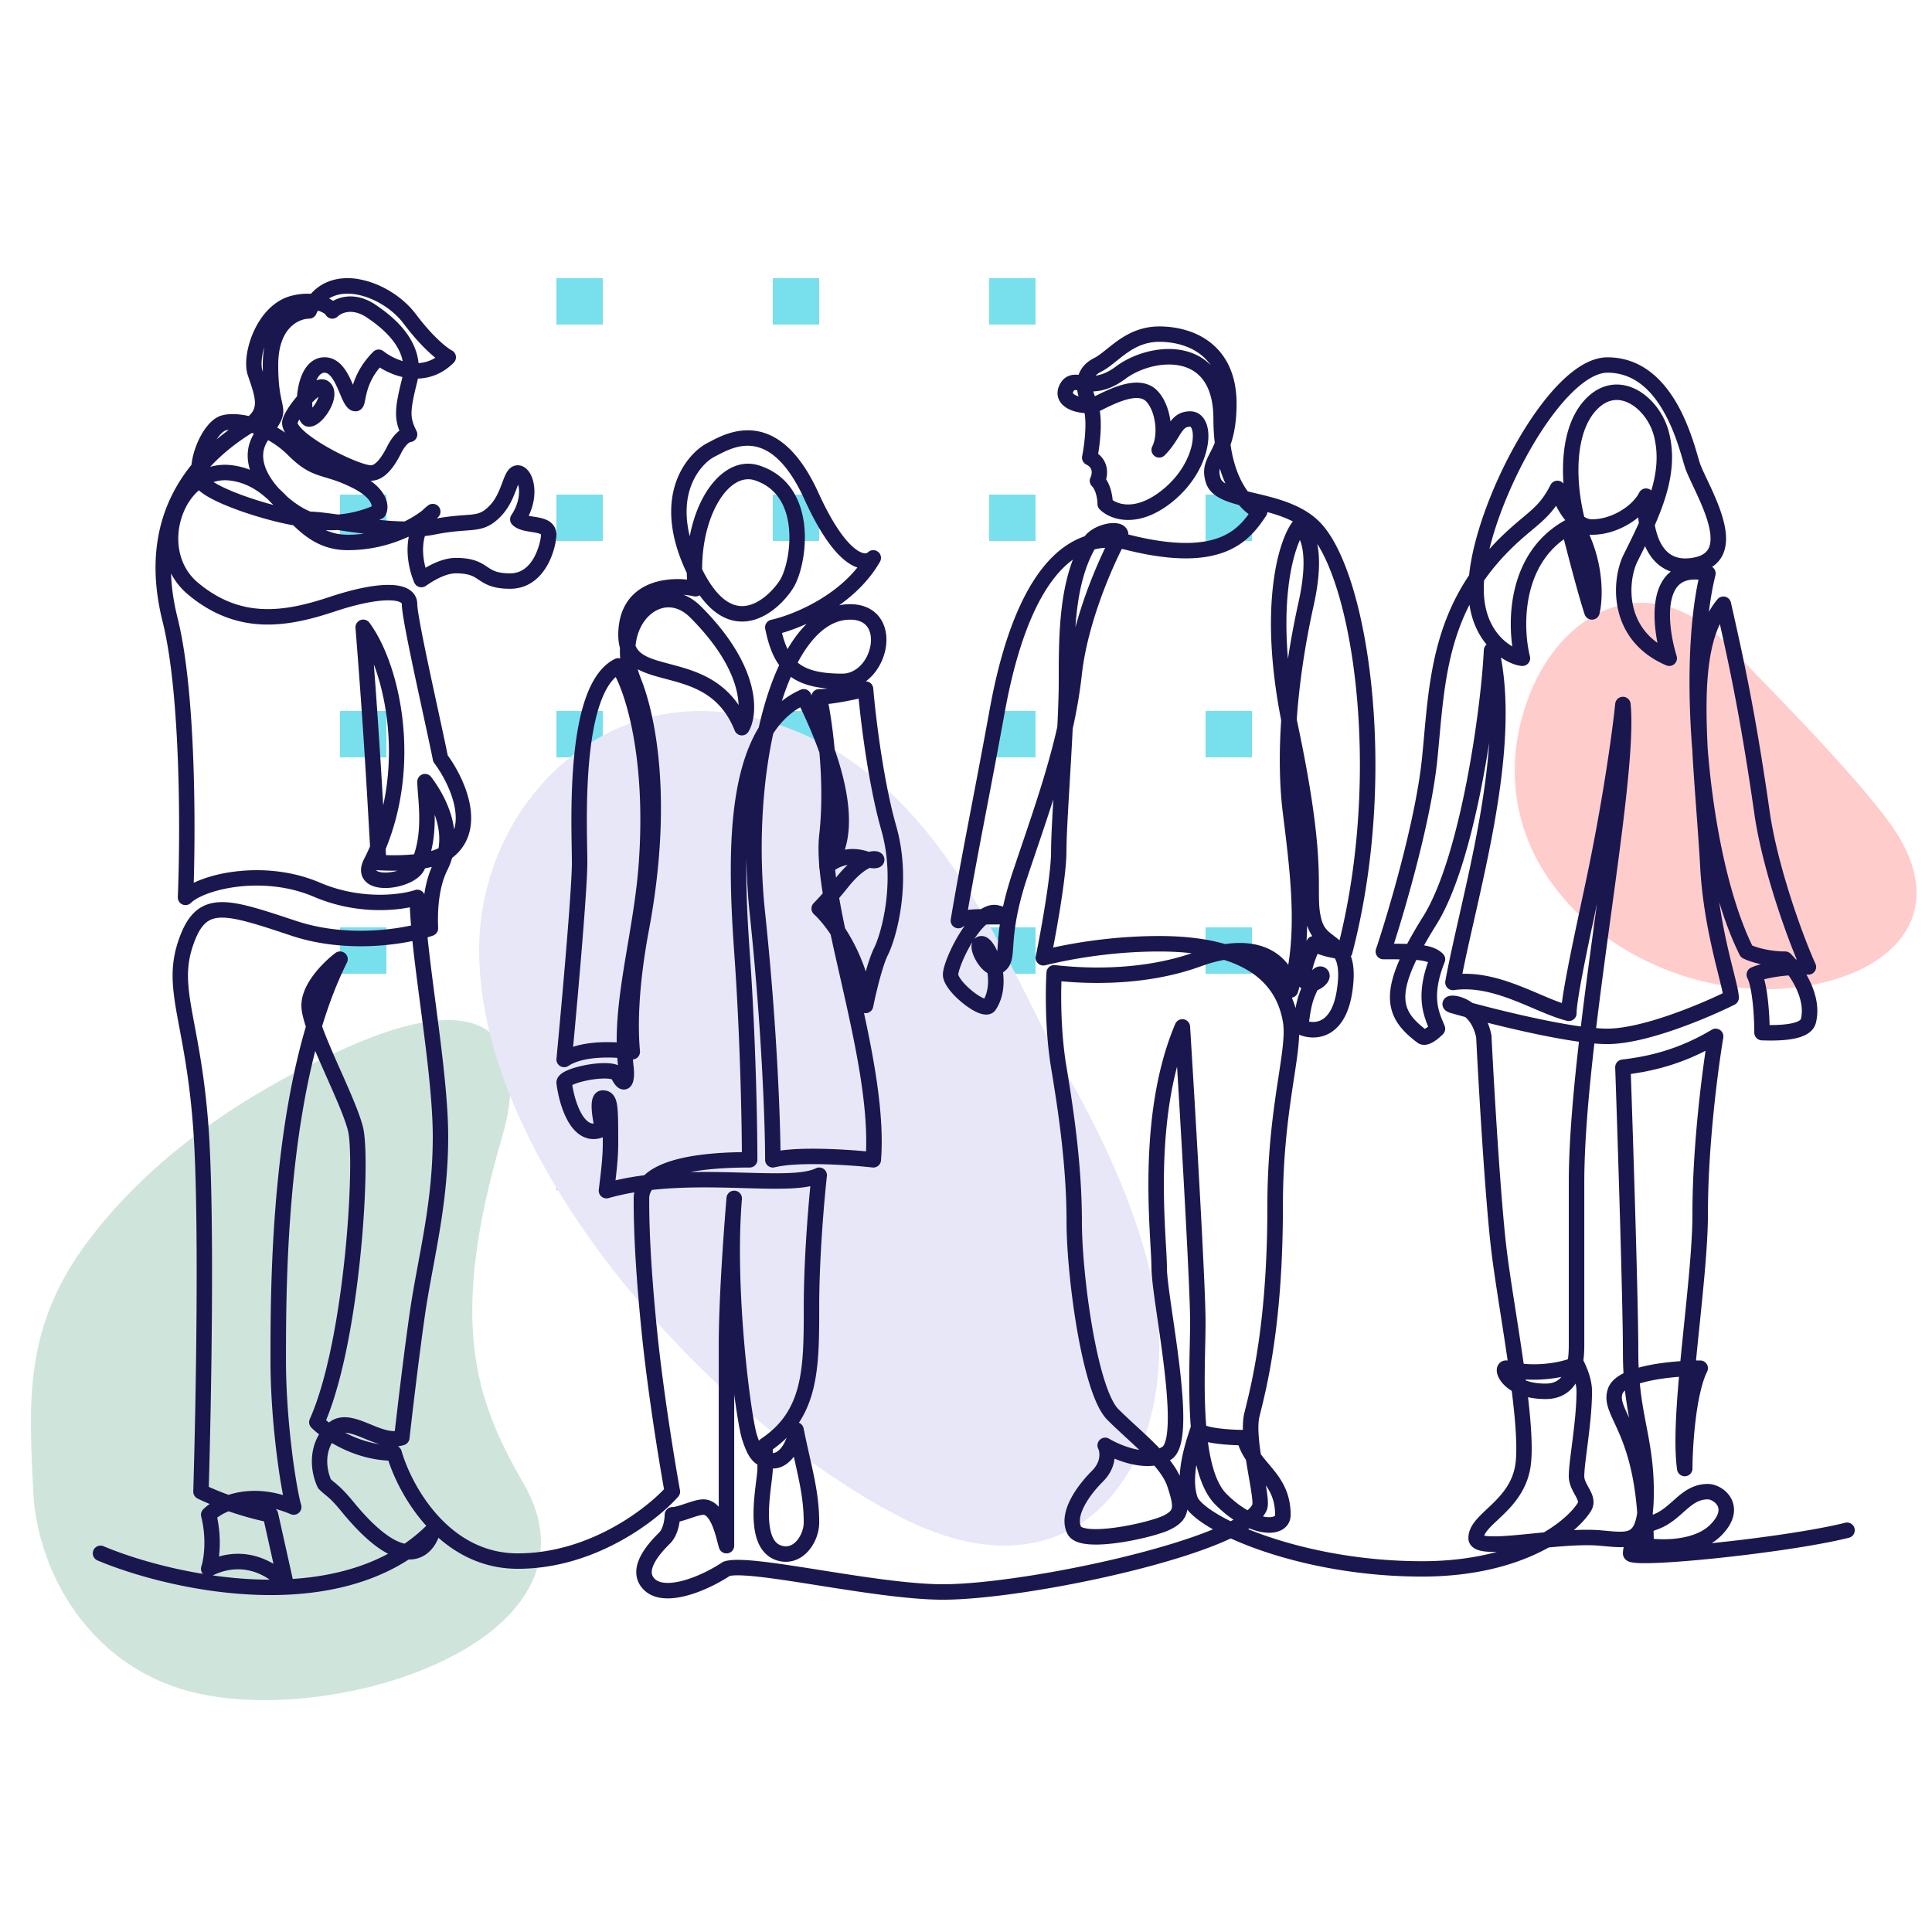 <svg xmlns="http://www.w3.org/2000/svg" width="125" height="125" fill="none">
  <path fill="#78E0ED" d="M64 18h3v3h-3v-3Zm0 56h3v3h-3v-3Zm0-14h3v3h-3v-3Zm0-14h3v3h-3v-3Zm0-14h3v3h-3v-3Zm14 0h3v3h-3v-3Zm0 14h3v3h-3v-3Zm0 14h3v3h-3v-3ZM50 18h3v3h-3v-3Zm0 56h3v3h-3v-3Zm0-14h3v3h-3v-3Zm0-14h3v3h-3v-3Zm0-14h3v3h-3v-3ZM36 18h3v3h-3v-3Zm0 56h3v3h-3v-3Zm0-14h3v3h-3v-3Zm0-14h3v3h-3v-3Zm0-14h3v3h-3v-3ZM22 60h3v3h-3v-3Zm0-14h3v3h-3v-3Zm0-14h3v3h-3v-3Z"/>
  <path fill="#CFE5DC" fill-rule="evenodd" d="M22.346 67.817c-9.16 4.104-14.034 8.999-16.653 12.487-4.234 5.623-3.794 10.556-3.546 16.161.218 4.829 3.211 10.77 9.449 12.774 9.201 2.957 28.244-2.971 22.263-13.29-3.134-5.411-4.862-10.45-1.386-22.344 1.753-5.989-.338-10.172-10.128-5.788Z" clip-rule="evenodd"/>
  <path fill="#FCC" fill-rule="evenodd" d="M122.231 53.196c-2.307-3.159-7.4-8.325-10.514-11.524-5.132-5.275-10.923-2.071-12.942 3.774-4.06 11.757 8.666 20.492 18.961 18.179 5.517-1.25 8.331-5.173 4.495-10.429Z" clip-rule="evenodd"/>
  <path fill="#E8E7F8" fill-rule="evenodd" d="M31.002 61.553c.035 13.813 15.118 30.393 27.294 36.621 11.891 6.067 18.252-4.064 16.381-14.599-.967-5.388-3.972-11.214-5.686-14.123-1.183-2.031-3.08-6.37-5.396-10.304-3.569-6.091-7.979-11.199-15.161-12.799-9.616-2.148-17.467 5.945-17.434 15.185l.002.019Z" clip-rule="evenodd"/>
  <path fill="#1A174F" fill-rule="evenodd" d="M23.244 18.07c1.409.25 2.832 1.15 3.656 2.248 1.179 1.569 2.09 2.232 2.324 2.349a.5.5 0 0 1 .13.801c-.724.723-1.542 1.002-2.316 1.026a3.945 3.945 0 0 1-.052.239c-.252 1.005-.36 1.572-.36 2.001 0 .393.091.688.322 1.149a.5.5 0 0 1-.41.722c-.011.005-.056.023-.129.085-.117.097-.285.288-.461.639-.262.523-.54.95-.844 1.253-.304.304-.674.521-1.103.521-.009 0-.019-0-.029-0 1.049.758 1.274 1.625.976 2.221a.5.5 0 0 1-.224.224 5.358 5.358 0 0 1-.187.089c.558.056 1.113.094 1.639.101.485-.241.874-.496 1.154-.715a3.31 3.31 0 0 1 .37-.323.5.5 0 0 1 .653.754c-.028.028-.058.057-.09.087.771-.136 1.355-.18 1.794-.212.172-.013.321-.024.45-.038.258-.029.434-.068.593-.139.157-.07.327-.185.546-.405.416-.415.635-.946.823-1.445l.031-.083c.077-.207.162-.434.257-.607.098-.178.319-.508.743-.508.384 0 .64.275.776.494.15.241.245.551.283.887.061.545-.026 1.21-.354 1.888.096.02.19.035.295.051.083.013.173.027.277.046.221.04.512.104.751.257.281.18.472.472.472.871 0 .334-.146 1.166-.561 1.925-.422.773-1.185 1.571-2.439 1.571-.542 0-.944-.068-1.276-.184-.325-.115-.556-.268-.742-.392l-.01-.007c-.188-.125-.329-.217-.53-.288-.2-.07-.485-.128-.943-.128-.543 0-1.229.309-1.948.812a.5.5 0 0 1-.745-.21c-.235-.539-.473-1.415-.432-2.334a4.251 4.251 0 0 1 .073-.626 7.426 7.426 0 0 1-.047 0 9.287 9.287 0 0 1-3.901.859c-1.605 0-2.653-.759-3.523-1.609a15.521 15.521 0 0 1-.744-.151c-.704-.16-1.502-.383-2.266-.637-.762-.254-1.505-.543-2.097-.838-.295-.147-.564-.302-.782-.461a2.633 2.633 0 0 1-.218-.175c-.475.409-.851.986-1.086 1.663-.512 1.478-.266 3.237 1.035 4.32 1.415 1.178 2.81 1.637 4.201 1.695 1.408.059 2.838-.292 4.321-.786 1.521-.506 2.83-.775 3.783-.775.471 0 .911.065 1.251.246.374.199.624.543.624 1.003 0 .192.082.732.234 1.538.147.782.349 1.76.568 2.789.171.807.353 1.645.526 2.443.254 1.171.488 2.252.641 3.008.516.71 1.137 1.826 1.395 2.996.271 1.227.159 2.627-1.051 3.594a2.454 2.454 0 0 1-.059.046 4.471 4.471 0 0 1-.306.786c-.507 1.013-.654 2.375-.599 3.75a.5.5 0 0 1-.337.493 7.91 7.91 0 0 1-.347.11c.128 1.257.316 2.696.513 4.2l.068.519c.374 2.862.754 5.892.754 8.178 0 3.208-.508 5.948-.978 8.485-.195 1.052-.384 2.068-.527 3.069-.399 2.788-.832 6.477-.998 7.973a.5.5 0 0 1-.339.419 2.017 2.017 0 0 1-.411.09.499.499 0 0 1 .234.297c.316 1.104 1.083 2.78 2.34 4.171 1.251 1.384 2.959 2.457 5.179 2.457 4.426 0 8.053-2.668 9.464-4.15-.354-1.982-1.076-6.435-1.461-10.279-.502-5.012-.502-7.526-.502-8.538 0-.125.012-.256.039-.39-.565.095-1.121.217-1.664.371a.5.5 0 0 1-.633-.542c.139-1.131.258-2.096.258-2.935L39 73.587c-.441.162-.868.146-1.255-.036-.424-.2-.736-.569-.963-.953-.454-.766-.691-1.792-.778-2.489a.495.495 0 0 1-.004-.062c0-.324.239-.519.343-.595.137-.1.307-.181.476-.248.345-.136.788-.249 1.229-.324.44-.074.909-.115 1.304-.09.196.012.398.042.577.107a1.416 1.416 0 0 1 .053.02 13.26 13.26 0 0 1-.043-.474c-.344-.022-.729-.029-1.12-.007-.804.044-1.554.204-2.041.528a.5.5 0 0 1-.775-.464c.335-3.517.998-10.934.998-12.694 0-.219-.005-.509-.011-.855-.024-1.376-.064-3.637.138-5.829.127-1.374.35-2.753.744-3.896.388-1.125.976-2.126 1.906-2.59a.499.499 0 0 1 .35-.036 5.096 5.096 0 0 1-.016-.679c-.074-.253-.11-.53-.11-.834 0-.879.207-1.587.576-2.14.369-.553.876-.915 1.419-1.142.806-.336 1.711-.382 2.454-.306a12.042 12.042 0 0 1-.017-.43c-1.177-2.471-1.19-4.4-.718-5.813.481-1.44 1.449-2.291 2.063-2.598.05-.025.108-.056.174-.091.529-.281 1.575-.835 2.789-.708 1.435.151 2.928 1.206 4.215 4.035.989 2.172 1.821 3.202 2.406 3.638.287.214.488.264.6.268.105.003.159-.032.185-.059a.5.5 0 0 1 .787.602c-.674 1.178-1.638 2.107-2.643 2.819a3.489 3.489 0 0 1 .71-.072c.887 0 1.554.341 1.951.919.382.557.463 1.26.354 1.91-.133.794-.581 1.643-1.29 2.164a.5.5 0 0 1 .483.458c.166 1.986.682 6.094 1.482 8.891.524 1.83.521 3.65.328 5.133-.193 1.476-.58 2.656-.861 3.217-.175.349-.372.97-.551 1.64a29.882 29.882 0 0 0-.405 1.729.5.5 0 0 1-.592.391c.715 3.309 1.317 6.727 1.101 9.535a.5.5 0 0 1-.554.459c-.738-.082-1.948-.18-3.169-.209-1.237-.029-2.426.016-3.155.198a.5.5 0 0 1-.429-.091.5.5 0 0 1-.192-.394c0-2.145-.199-8.352-.997-15.925a40.521 40.521 0 0 1-.215-3.537c-.032 1.917.068 3.943.211 5.945.401 5.607.501 11.344.501 13.516a.5.5 0 0 1-.5.5c-1.653 0-2.9.116-3.834.295.931-.02 1.837-.005 2.689.016.285.007.564.015.835.022.945.026 1.801.05 2.544.032.976-.023 1.653-.12 2.043-.314a.5.5 0 0 1 .72.503c-.166 1.489-.497 5.263-.497 8.433v.046c0 1.961 0 3.76-.39 5.318-.195.78-.488 1.501-.923 2.161a.5.5 0 0 1 .303.366c.128.638.258 1.219.381 1.766.345 1.536.629 2.802.629 4.324 0 .618-.245 1.306-.674 1.809-.441.516-1.123.879-1.947.674-.693-.173-1.111-.658-1.342-1.225-.224-.549-.287-1.202-.287-1.819 0-.624.066-1.257.129-1.784.015-.125.029-.242.043-.35.046-.37.079-.637.079-.8v-.252c-.123-.077-.236-.174-.339-.291-.297-.337-.473-.807-.636-1.296-.117-.349-.265-1.136-.416-2.168a55.026 55.026 0 0 1-.11-.796v9.796c0 .245-.178.454-.42.494a.501.501 0 0 1-.554-.335c-.032-.095-.07-.242-.111-.398a20.695 20.695 0 0 0-.061-.23c-.069-.251-.151-.525-.254-.778-.105-.258-.22-.463-.339-.597-.114-.127-.197-.153-.26-.153-.056 0-.159.016-.322.06-.156.042-.33.1-.52.164l-.007.003c-.182.061-.381.127-.566.177a4.074 4.074 0 0 1-.117.03 3.581 3.581 0 0 1-.084.417c-.085.32-.24.71-.53 1-.255.255-.705.708-.979 1.2-.136.244-.206.459-.211.636-.004.157.04.303.189.452.141.141.358.236.678.261.323.025.716-.025 1.153-.141.873-.232 1.823-.705 2.539-1.181a.483.483 0 0 1 .119-.058c.274-.091.638-.112 1.019-.105.396.007.87.046 1.397.106 1.052.118 2.355.323 3.733.541l.086.014c2.756.436 5.794.916 7.923.916 2.692 0 7.522-.739 11.818-1.796 2.144-.528 4.133-1.13 5.641-1.748l.016-.007a11.025 11.025 0 0 1-.305-.18c-.421-.257-.777-.517-1.05-.772-.111-.104-.215-.213-.306-.327a1.344 1.344 0 0 1-.007.045c-.102.611-.529.963-1.082 1.239-.3.15-.811.316-1.387.466-.587.152-1.277.297-1.954.393-.671.096-1.353.148-1.913.105-.279-.021-.554-.068-.791-.16-.233-.091-.486-.249-.626-.528-.358-.716-.146-1.529.188-2.195.344-.687.882-1.354 1.406-1.877.628-.628.489-1.254.406-1.419a.5.5 0 0 1 .704-.653c.38.227 1.029.528 1.712.677.079.017.158.032.235.045-.275-.264-.563-.529-.855-.799l-.004-.003c-.404-.372-.816-.752-1.198-1.134-.47-.469-.842-1.326-1.147-2.294-.314-.996-.584-2.205-.805-3.465-.441-2.519-.695-5.294-.695-7.076 0-3.452-.494-6.913-.993-9.903-.408-2.447-.373-5.164-.304-6.227a.5.5 0 0 1 .556-.465c2.379.273 5.773.282 8.832-.767-.636-.074-1.331-.113-2.091-.113-2.927 0-5.572.45-7.381.892a.5.5 0 0 1-.609-.586 83.406 83.406 0 0 0 .621-3.44c.209-1.323.369-2.603.369-3.358 0-.722.064-1.948.145-3.354-.35 1.102-.725 2.208-1.106 3.334a406.214 406.214 0 0 0-.565 1.676c-.733 2.197-.853 3.526-.913 4.371-.003.046-.006.091-.009.137-.024.352-.047.687-.128.955-.05.168-.128.331-.253.478a1.29 1.29 0 0 1-.279.243c.095.78.018 1.683-.476 2.423-.167.251-.431.313-.624.311-.183-.002-.363-.058-.515-.12-.31-.128-.653-.352-.964-.6-.315-.251-.625-.549-.861-.847-.118-.149-.226-.307-.306-.468-.077-.155-.146-.346-.146-.551 0-.168.043-.363.095-.544.055-.192.133-.411.228-.641.189-.461.454-.991.763-1.488a8.306 8.306 0 0 1 .312-.467c-.041.011-.062.02-.069.023a.5.5 0 0 1-.82-.46c.389-2.328.835-4.664 1.337-7.29.36-1.882.748-3.913 1.164-6.198.29-1.593.925-4.779 2.265-7.387.67-1.305 1.538-2.507 2.666-3.283.383-.264.794-.476 1.232-.627.347-.449.934-.702 1.391-.8.261-.056.548-.077.797-.021.125.028.279.084.408.201a.697.697 0 0 1 .233.508c.04.009.081.019.121.029 2.949.736 4.705.59 5.819.146.882-.352 1.413-.911 1.841-1.497-.205-.15-.418-.344-.627-.586-.321-.086-.627-.179-.898-.29-.514-.21-1.034-.535-1.23-1.124-.153-.458-.162-.838-.064-1.207.073-.277.21-.543.334-.785.024-.047.047-.093.07-.137.072-.144.148-.302.222-.485-.056-.474-.087-.986-.087-1.537 0-1.175-.265-1.969-.641-2.494-.372-.519-.884-.818-1.47-.951-1.205-.273-2.683.169-3.59.849-.55.412-1.051.632-1.511.735-.2.045-.387.066-.56.073.026.1.06.204.104.313.486-.243 1.171-.585 1.849-.761.685-.178 1.55-.236 2.17.384.481.48.759 1.223.862 1.938l.009.065c.108-.14.236-.278.396-.389.248-.173.538-.262.88-.262.565 0 .912.401 1.062.837.146.425.147.958.035 1.51-.226 1.115-.945 2.466-2.285 3.537-2.172 1.735-3.962 1.165-4.665.463a.5.5 0 0 1-.147-.354c0-.127-.02-.358-.083-.596-.065-.246-.16-.439-.27-.548a.5.5 0 0 1-.094-.578c.048-.095.091-.263.066-.42-.021-.126-.088-.28-.342-.406a.5.5 0 0 1-.267-.546c.079-.396.175-1.044.203-1.683.014-.32.01-.627-.018-.894a3.162 3.162 0 0 0-.029-.207c-.251-.016-.512-.063-.752-.144-.287-.098-.61-.267-.812-.559-.231-.333-.246-.738-.049-1.131.089-.177.205-.333.365-.449.162-.118.336-.171.499-.191.126-.015.251-.011.362-.001.157-.451.489-.827.998-1.081.199-.099.412-.256.678-.467.052-.041.106-.085.162-.129.216-.174.46-.369.722-.552.673-.47 1.522-.901 2.661-.901 1.072 0 2.319.266 3.309 1.043 1.011.793 1.691 2.07 1.691 3.951 0 1.212-.174 2.039-.39 2.656.205 1.448.664 2.414 1.117 3.023.159.039.326.079.501.12l.075.018c1.286.306 2.933.703 4.05 1.818.839.837 1.555 2.307 2.124 4.146.575 1.857 1.017 4.153 1.27 6.706.505 5.105.253 11.281-1.264 17.089a.499.499 0 0 1-.086.177c.018.051.035.103.051.158.153.524.176 1.196.046 2.106-.213 1.487-.784 2.357-1.543 2.753-.689.359-1.414.262-1.903.061-.008.3-.034.617-.071.951-.062.556-.158 1.187-.265 1.887-.032.207-.064.42-.097.639-.289 1.93-.617 4.41-.617 7.619 0 7.542-1.008 11.579-1.515 13.602-.08.318-.089.787-.043 1.365.027.343.073.707.127 1.076.15.205.319.405.498.619.084.1.17.202.258.31.594.725 1.176 1.584 1.176 3.001 0 .451-.243.805-.62.993-.347.173-.778.196-1.212.124-.263-.044-.544-.125-.838-.245a7.665 7.665 0 0 1-.079.051c.345.141.712.28 1.101.415 2.638.919 6.208 1.657 10.148 1.657 1.899 0 3.506-.239 4.843-.604-.187.004-.362.002-.521-.006-.278-.015-.562-.053-.791-.15-.241-.103-.531-.33-.531-.737 0-.486.249-.878.518-1.193.202-.236.461-.48.715-.719.079-.074.157-.148.233-.22.672-.644 1.325-1.37 1.543-2.46.111-.553.116-1.431.038-2.542-.051-.728-.136-1.537-.242-2.389-.215-.131-.393-.277-.535-.428-.229-.242-.393-.528-.428-.803-.016-.124-.017-.358.157-.548.166-.181.377-.208.54-.184-.146-1.01-.308-2.045-.463-3.041-.225-1.441-.437-2.8-.572-3.884-.401-3.205-.834-10.637-1.001-13.979-.138-.657-.418-1.067-.703-1.32a71.391 71.391 0 0 1-.937-.26c-.07-.02-.142-.045-.208-.078-.046-.023-.173-.089-.257-.228a.525.525 0 0 1-.068-.367.527.527 0 0 1 .179-.308c.116-.097.244-.123.295-.132.235-.041.564.014.881.141.186.074.382.179.575.32 1.089.291 2.454.633 3.822.931 1.126.246 2.238.458 3.194.591.279-2.33.603-4.715.916-7.012l.041-.295c.029-.213.057-.425.086-.636-.3 1.403-.603 2.83-.843 4.055-.143.728-.263 1.38-.347 1.909-.086.54-.129.923-.129 1.128 0 .154-.071.299-.192.394a.5.5 0 0 1-.429.091c-.54-.135-1.114-.36-1.694-.603-.167-.07-.335-.141-.504-.213-.427-.182-.86-.366-1.31-.538-1.253-.478-2.53-.815-3.801-.634a.5.5 0 0 1-.562-.585c.225-1.235.549-2.668.898-4.208l.129-.572c.398-1.763.818-3.656 1.159-5.579.302-1.701.541-3.412.651-5.062a71.943 71.943 0 0 1-.48 2.749c-.667 3.413-1.638 6.949-2.942 9.032-.302.483-.565.926-.792 1.333.483.078.904.228 1.222.544a.5.5 0 0 1 .111.54c-.475 1.185-.539 2.016-.468 2.627.061.519.219.897.374 1.269.031.075.063.15.093.226a.5.5 0 0 1-.111.54c-.217.217-.458.416-.695.542-.118.063-.26.121-.415.14-.161.02-.363-.002-.543-.136-1.046-.784-1.795-1.644-1.775-2.997.01-.681.218-1.461.63-2.392a94.91 94.91 0 0 0-1.056-.004.5.5 0 0 1-.406-.208.5.5 0 0 1-.069-.451c.832-2.493 2.583-8.439 2.977-12.374.045-.448.086-.899.127-1.351.316-3.491.641-7.075 2.919-10.467.249-2.435 1.44-5.663 2.953-8.377.857-1.537 1.835-2.943 2.836-3.972.98-1.007 2.074-1.747 3.163-1.747 2.271 0 3.69 1.554 4.554 3.105.703 1.261 1.1 2.634 1.308 3.351.046.162.084.29.112.376.085.255.252.608.462 1.052.069.147.143.304.221.471.298.642.626 1.393.825 2.123.196.715.294 1.502.03 2.172-.149.378-.398.683-.743.908a.488.488 0 0 1 .156.159.499.499 0 0 1 .06.384c-.175.701-.316 1.497-.423 2.365.163-.29.347-.561.554-.81a.5.5 0 0 1 .872.212c.055.244.11.492.167.745.638 2.849 1.419 6.335 2.34 12.773.503 3.518 2.139 8.046 2.96 9.849a.498.498 0 0 1-.034.478.501.501 0 0 1-.421.229c-.042 0-.085 0-.126.001.08.139.156.283.227.432.367.769.624 1.726.384 2.683-.156.624-.785.885-1.326 1.006-.59.131-1.351.16-2.178.128a.5.5 0 0 1-.481-.5c0-.445-.024-1.165-.097-1.869-.076-.729-.196-1.351-.35-1.659a.502.502 0 0 1-.027-.382.499.499 0 0 1 .251-.289c.136-.068.353-.148.65-.225-.529-.117-.934-.27-1.15-.378a.497.497 0 0 1-.224-.224c-.496-.991-.937-2.148-1.321-3.418.165 1.164.384 2.223.594 3.127.117.504.229.954.328 1.35.047.188.091.364.131.528.061.252.114.477.151.668.036.183.064.364.064.516a.5.5 0 0 1-.277.447c-.85.424-2.269 1.057-3.783 1.585-1.501.523-3.151.964-4.44.964-.255 0-.54-.014-.847-.04-.382 3.318-.653 6.463-.653 9.027v10.485c0 .263-.007.616-.058.997.002.004.004.007.005.01.314.629.553 1.322.553 1.989 0 1.033-.129 2.184-.254 3.183-.022.179-.044.351-.065.517-.101.786-.181 1.414-.181 1.793 0 .213.102.401.267.705.022.04.044.082.068.126.164.305.449.857.089 1.431-.223.357-.587.781-1.097 1.221.613-.028 1.199-.031 1.715.013.14.012.271.024.394.035.339.031.619.057.874.057.339 0 .533-.05.661-.135.117-.078.252-.235.358-.621.037-.135.069-.292.095-.474-.181-2.387-.651-3.883-1.074-4.915-.136-.332-.269-.619-.39-.882l-.019-.04c-.113-.243-.221-.476-.305-.693-.182-.467-.289-.943-.11-1.479.16-.481.583-.798 1.012-1.013a22.743 22.743 0 0 1-.038-1.325c0-3.184-.333-13.625-.5-18.456a.5.5 0 0 1 .438-.513c1.306-.163 3.392-.484 5.805-1.93a.501.501 0 0 1 .539.016.5.5 0 0 1 .211.495c-.331 1.983-.993 6.946-.993 11.401 0 1.928-.272 4.575-.543 7.222-.05.482-.099.963-.147 1.44-.028.277-.055.552-.081.826.095-.002.185-.002.271-.002.173 0 .334.09.426.237a.499.499 0 0 1 .021.487c-.357.714-.601 1.926-.75 3.181-.148 1.235-.197 2.439-.197 3.086a.5.5 0 0 1-.995.071c-.204-1.43-.088-3.627.122-6.005-.572.045-1.186.119-1.753.233-.282.057-.545.122-.782.195.093.974.245 1.795.399 2.603l.027.137c.241 1.263.482 2.526.482 4.263 0 .533-.023.993-.071 1.389.002.034.004.067.007.101.51-.192.88-.52 1.305-.896l.18-.159c.513-.448 1.134-.935 2.079-.935.279 0 .577.098.832.25.259.155.514.39.678.705.169.324.232.715.125 1.141-.105.417-.364.837-.782 1.254a3.337 3.337 0 0 1-.612.481l.207-.021c2.996-.312 6.467-.808 8.431-1.298a.5.5 0 0 1 .606.364.5.5 0 0 1-.364.606c-2.036.508-5.565 1.01-8.569 1.323-1.505.156-2.892.267-3.907.306-.505.02-.932.023-1.24.002-.15-.009-.298-.026-.421-.059-.058-.015-.147-.044-.233-.101-.084-.056-.251-.203-.251-.458 0-.124.017-.263.051-.412-.081.005-.162.007-.241.007-.305 0-.652-.032-1.007-.065-.115-.01-.23-.021-.345-.031-.916-.077-2.082.005-3.256.115-1.826 1.022-4.526 1.884-8.202 1.884-4.059 0-7.74-.759-10.477-1.713-.692-.241-1.327-.495-1.894-.755a17.518 17.518 0 0 1-.791.346c-1.571.645-3.613 1.26-5.781 1.794-4.329 1.065-9.249 1.825-12.057 1.825-2.209 0-5.307-.49-8.019-.919l-.147-.023c-1.385-.219-2.663-.42-3.689-.536-.513-.057-.952-.093-1.303-.099-.312-.006-.516.013-.632.039-.777.508-1.796 1.012-2.769 1.271-.501.134-1.014.209-1.488.172-.476-.037-.947-.192-1.306-.551-.351-.35-.494-.765-.482-1.186.011-.4.16-.778.336-1.095.347-.624.887-1.163 1.136-1.412l.01-.01c.11-.11.205-.302.27-.548.063-.238.083-.469.083-.596a.5.5 0 0 1 .5-.5c.056 0 .159-.016.322-.06.156-.043.33-.1.52-.164l.007-.003c.182-.061.381-.127.566-.177.181-.049.39-.096.585-.096.433 0 .765.22 1 .48V87.023c0-3.019.335-7.532.502-9.528a.5.5 0 1 1 .997.083c-.247 2.955-.099 6.492.162 9.451.131 1.477.289 2.803.439 3.832.153 1.047.291 1.745.375 1.995.045.135.086.253.126.357a.5.5 0 0 1 .123-.116c1.385-.922 2.069-2.058 2.417-3.45.357-1.426.36-3.106.36-5.121 0-2.768.248-5.975.424-7.779-.492.102-1.063.143-1.666.157-.772.019-1.663-.006-2.613-.033a243.399 243.399 0 0 0-.815-.022c-1.637-.04-3.415-.053-5.155.139a.519.519 0 0 0-.009.013c-.127.19-.166.372-.166.534v.003c0 .987 0 3.467.497 8.435.398 3.976 1.162 8.621 1.494 10.445a.5.5 0 0 1-.118.422c-1.39 1.561-5.381 4.661-10.373 4.661-2.124 0-3.828-.853-5.135-2.007-.271.678-.855 1.397-1.886 1.407h-.042c-2.903 1.875-6.469 2.404-9.83 2.284-4.154-.148-8.088-1.289-10.302-2.224a.5.5 0 0 1-.266-.655.5.5 0 0 1 .655-.266c1.484.627 3.797 1.357 6.428 1.788a.5.5 0 0 1-.097-.486c.139-.415.364-1.716-.011-3.216a.5.5 0 0 1 .132-.475c.111-.111.251-.228.415-.343-.332-.139-.6-.262-.785-.354a.5.5 0 0 1-.276-.463c.167-5.498.399-17.854.001-23.416-.207-2.897-.587-4.92-.889-6.535-.059-.315-.115-.614-.167-.902-.315-1.764-.461-3.117.081-4.74.26-.779.572-1.395 1.004-1.826.45-.449.993-.662 1.629-.699.613-.036 1.317.09 2.119.305.804.215 1.753.531 2.867.901l.013.004c2.766.921 5.67.676 7.432.297-.035-.419-.061-.814-.076-1.179-1.35.276-3.744.374-6.211-.681-1.652-.707-3.436-.829-4.931-.65-.746.089-1.411.253-1.941.449-.542.2-.902.419-1.078.595a.5.5 0 0 1-.853-.375c.083-1.986.133-5.268.012-8.649-.121-3.391-.411-6.841-.998-9.183-.773-3.09-.523-5.704.468-7.88.372-.818.847-1.568 1.403-2.254.045-.431.168-.888.338-1.313.17-.425.396-.836.659-1.167.253-.318.589-.622.997-.724.472-.118 1.073-.097 1.71.048.115-.104.196-.204.254-.297.101-.165.145-.341.147-.55.001-.218-.045-.47-.131-.778-.067-.238-.151-.487-.245-.764a55.129 55.129 0 0 1-.088-.261c-.123-.37-.127-.84-.061-1.308.068-.479.218-1.007.447-1.513.449-.995 1.255-2.014 2.467-2.316.448-.112.863-.144 1.235-.121.292-.33.636-.577 1.018-.744.663-.291 1.401-.325 2.112-.199Zm-6.139 4.373a4.428 4.428 0 0 0-.149.661c-.056.396-.034.69.019.85l.031.093a16.518 16.518 0 0 1-.005-.433c0-.429.037-.819.104-1.171Zm.831 5.218c.093-.143.168-.271.226-.389.164-.338.191-.611.147-.921-.018-.125-.045-.251-.077-.394-.097-.444-.231-1.057-.231-2.344 0-1.294.383-2.031.792-2.444.42-.423.914-.551 1.208-.551a.5.5 0 0 0 .457-.297 2.91 2.91 0 0 1 .111-.224c.171.051.301.114.389.172.076.05.1.083.101.082 0 0 0 0 0 0a.5.5 0 0 0 .795.121c.187-.186.892-.588 1.87.063.725.483 1.414 1.063 1.861 1.734.229.343.393.706.468 1.093-.516-.154-.961-.415-1.24-.638a.5.5 0 0 0-.665.037c-.762.761-1.122 1.529-1.311 2.134a12.677 12.677 0 0 0-.105-.239c-.146-.322-.335-.69-.593-.982-.264-.3-.638-.559-1.138-.559-.606 0-1.026.365-1.284.783-.254.409-.393.921-.461 1.394a5.352 5.352 0 0 0-.038.349c-.23.27-.444.559-.609.82-.093.149-.176.296-.238.432-.053.118-.12.29-.12.466 0 .237.089.453.2.634a7.071 7.071 0 0 0-.515-.331Zm-1.642.353a6.013 6.013 0 0 1 .136.046c-.476.779-.489 1.588-.259 2.334a4.988 4.988 0 0 0-1.099-.285c-.527-.075-1.021-.035-1.474.097.758-.822 1.66-1.544 2.668-2.174.009-.006.019-.012.028-.018Zm-1.489-.203a1.451 1.451 0 0 0-.183.033c-.093.023-.257.125-.457.376a2.791 2.791 0 0 0-.15.209c.254-.214.518-.42.789-.618Zm-3.738 9.286c.029.895.164 1.851.419 2.871.614 2.451.906 5.991 1.027 9.39.103 2.908.082 5.742.022 7.759a6.23 6.23 0 0 1 .551-.232c.611-.226 1.352-.406 2.168-.503 1.629-.195 3.596-.067 5.444.723 2.67 1.143 5.242.785 6.145.484a.5.5 0 0 1 .61.262c.093-.619.248-1.219.486-1.764a6.549 6.549 0 0 1-.438.094 5.582 5.582 0 0 1-.054.11c-.21.419-.653.697-1.062.867-.43.179-.931.285-1.391.295-.432.009-.952-.065-1.299-.382-.191-.175-.315-.411-.334-.694-.018-.268.06-.538.194-.798.139-.271.267-.544.386-.819-.302-5.42-.512-8.705-.94-14.133a.5.5 0 0 1 .901-.336c1.065 1.446 1.942 3.919 2.189 6.734.218 2.479-.048 5.267-1.14 7.91l.022.391c.657.02 1.271.004 1.817-.055.257-.751.334-1.56.334-2.326 0-.48-.03-.932-.061-1.335-.005-.066-.01-.131-.015-.195-.025-.317-.049-.614-.049-.842a.5.5 0 0 1 .9-.3c.261.347.848 1.171 1.211 2.236.122.358.22.748.271 1.159.146-.475.132-1.016.005-1.589-.23-1.042-.815-2.075-1.287-2.703a.5.5 0 0 1-.09-.202c-.151-.753-.392-1.867-.657-3.088-.173-.799-.356-1.643-.53-2.461-.219-1.031-.423-2.018-.573-2.812-.145-.77-.251-1.416-.251-1.723 0-.039 0-.07-.094-.12-.129-.069-.376-.129-.781-.129-.797 0-1.988.231-3.467.723-1.517.505-3.086.903-4.679.837-1.609-.067-3.214-.607-4.799-1.925-.484-.403-.851-.873-1.114-1.38Zm17.305 17.779c.121-.715.008-1.414-.206-2.043a5.737 5.737 0 0 0-.041-.117c.001.076.002.153.002.23 0 .657-.052 1.388-.231 2.115.18-.054.339-.117.477-.185Zm-2.65 1.457a19.158 19.158 0 0 1-1.246-.026.499.499 0 0 1-.115-.019.189.189 0 0 0-0.0.022c.001.014.001.014.011.023.054.05.242.128.603.12.239-.005.502-.048.748-.12Zm-.929-4.227c.373-1.7.444-3.408.304-4.993-.137-1.551-.472-2.966-.909-4.127.247 3.27.417 5.878.605 9.12ZM13.818 31.188c.137.088.305.181.5.279.534.267 1.228.539 1.966.784.468.156.947.299 1.407.421a7.499 7.499 0 0 1-.34-.344c-.671-.613-1.403-1.085-2.421-1.23-.391-.056-.765-.021-1.112.089Zm8.005 3.105a6.456 6.456 0 0 1-.751.004c.416.19.879.3 1.428.3.364 0 .714-.024 1.049-.067-.499-.062-.989-.132-1.441-.197l-.285-.041Zm-3.237-2.156c.534.467 1.096.811 1.503.964.405.009.934.073 1.511.152.085.012.172.024.26.036a6.713 6.713 0 0 0 .503-.058c.648-.1 1.249-.283 1.691-.474-.026-.212-.213-.675-1.276-1.206-.722-.36-1.216-.508-1.676-.646-.15-.045-.297-.089-.447-.139-.638-.212-1.204-.504-2.008-1.306a5.999 5.999 0 0 0-1.298-.982c-.573.832-.338 1.788.361 2.724.105.14.217.276.335.406.189.173.368.351.54.529Zm.783-5.002c.005.012.011.024.016.036.054.115.231.438.615.438.181 0 .338-.065.453-.13.12-.068.23-.156.329-.249.197-.186.382-.429.527-.684.144-.252.267-.546.311-.838.042-.284.019-.664-.266-.95-.202-.201-.458-.24-.669-.208a1.073 1.073 0 0 0-.216.058 1.589 1.589 0 0 1 .097-.184c.148-.238.291-.309.434-.309.117 0 .24.052.388.221.155.176.295.431.432.734.06.132.116.264.171.397l.021.049c.061.145.124.294.189.425.062.126.14.269.238.385.091.108.277.285.561.285.364 0 .503-.311.529-.371.041-.096.065-.207.081-.284.009-.043.018-.087.027-.133.029-.149.062-.314.118-.512.119-.423.339-.967.815-1.534.392.247.899.485 1.467.616a2.915 2.915 0 0 1-.023.099c-.248.992-.39 1.674-.39 2.243 0 .424.078.774.217 1.13a1.901 1.901 0 0 0-.075.059c-.242.202-.49.511-.714.959-.238.476-.46.797-.656.994-.195.195-.326.228-.397.228-.054 0-.176-.018-.376-.075-.19-.054-.421-.135-.68-.239-.517-.208-1.122-.499-1.698-.825-.579-.328-1.11-.68-1.49-1.007-.191-.164-.328-.309-.415-.43-.058-.081-.079-.132-.087-.155a.793.793 0 0 1 .028-.068 2.056 2.056 0 0 1 .087-.169Zm.832-1.094c.145-.151.283-.277.405-.368-.032.11-.087.24-.164.376a2.239 2.239 0 0 1-.226.325 3.481 3.481 0 0 1-.015-.332Zm.091.708a.058.058 0 0 1 .007.013.051.051 0 0 1-.007-.013Zm6.789-3.257c.362-.022.73-.125 1.085-.346-.522-.421-1.25-1.14-2.067-2.227-.675-.899-1.877-1.659-3.031-1.864-.57-.101-1.098-.062-1.536.13a1.91 1.91 0 0 0-.241.127 2.113 2.113 0 0 1 .26.154c.609-.339 1.607-.507 2.725.237.775.516 1.586 1.183 2.139 2.011.351.526.6 1.122.665 1.779Zm-.397 37.394c-1.91.394-4.931.619-7.842-.35-1.13-.376-2.051-.683-2.823-.888-.776-.207-1.353-.299-1.803-.273-.427.025-.727.156-.981.409-.271.271-.522.716-.762 1.435-.458 1.373-.354 2.516-.045 4.247.05.28.105.575.164.886.303 1.617.694 3.697.905 6.655.394 5.513.176 17.552.011 23.191.315.143.755.327 1.279.518.919-.295 2.121-.396 3.523.014-.356-1.831-.811-5.388-.811-8.708v-.004c0-2.51 0-7.024.503-11.915.329-3.199.875-6.581 1.786-9.68-.17-.512-.288-.993-.288-1.369 0-.768.418-1.503.855-2.067.448-.577.982-1.057 1.345-1.329a.5.5 0 0 1 .747.624c-.631 1.26-1.162 2.651-1.608 4.119l.029.081c.236.646.558 1.398.902 2.178.091.207.184.417.278.627.597 1.345 1.209 2.724 1.437 3.634.144.575.191 1.752.161 3.208-.03 1.482-.142 3.317-.342 5.252-.382 3.693-1.093 7.813-2.205 10.505a5.361 5.361 0 0 0 .187.149c.373-.298.801-.37 1.214-.33.437.043.887.214 1.283.374.069.028.137.056.204.083.339.139.651.266.959.348.225.06.422.088.598.081.19-1.674.589-5.04.961-7.636.154-1.074.35-2.131.549-3.205.464-2.502.946-5.096.946-8.208 0-2.208-.37-5.169-.746-8.049l-.073-.557c-.186-1.42-.368-2.809-.497-4.05Zm-6.041 31.915c-.203-.157-.369-.305-.496-.431a.5.5 0 0 1-.103-.558c1.125-2.52 1.869-6.695 2.267-10.534.198-1.91.307-3.718.337-5.169.03-1.477-.025-2.521-.132-2.945-.205-.818-.773-2.1-1.377-3.463-.094-.211-.188-.425-.282-.638a68.679 68.679 0 0 1-.461-1.067c-.678 2.65-1.116 5.48-1.396 8.209-.497 4.837-.497 9.308-.497 11.816 0 3.962.663 8.24.981 9.349a.5.5 0 0 1-.677.597c-.337-.144-.66-.253-.969-.333a.5.5 0 0 1 .154.264l.948 4.258c2.174-.142 4.303-.629 6.167-1.628a5.541 5.541 0 0 1-.554-.334c-.711-.487-1.518-1.251-2.436-2.371-.588-.717-.821-.906-1.057-1.098-.12-.097-.241-.195-.409-.363a.5.5 0 0 1-.094-.13c-.2-.399-.397-1.054-.378-1.785.014-.528.141-1.105.468-1.647Zm6.936 5.917a10.591 10.591 0 0 1-1.4 1.155c-.277-.058-.629-.204-1.066-.503-.606-.414-1.345-1.102-2.227-2.179-.647-.79-1.003-1.083-1.264-1.298-.077-.063-.145-.12-.211-.18-.124-.279-.251-.734-.238-1.238.009-.366.092-.75.299-1.112.928.548 2.199 1.064 3.655 1.141.4 1.205 1.202 2.833 2.451 4.214 0.0 0-0-0 0 0Zm-9.887 2.459-.611-2.746c-.824-.181-1.609-.416-2.291-.652-.307.126-.555.274-.737.411.201.966.194 1.851.116 2.516 1.414-.405 2.639-.053 3.523.472Zm-.246 1.027a23.92 23.92 0 0 1-.804-.016c-.978-.034-1.944-.127-2.876-.259 1.546-.751 2.864-.302 3.68.275Zm4.885-9.508c.023.001.047.003.072.005.275.027.6.142 1.006.306.06.024.121.049.184.075.301.123.635.26.969.359-.849-.13-1.61-.421-2.231-.745Zm27.669 2.317c-0.0.231-.044.588-.092.972-.012.098-.024.197-.036.296-.062.519-.121 1.103-.121 1.665 0 .569.062 1.07.213 1.442.144.353.351.555.658.631.364.091.682-.045.944-.352.274-.321.435-.779.435-1.159 0-1.403-.252-2.526-.586-4.017a295.375 295.375 0 0 1-.054-.241c-.304.396-.758.764-1.36.764Zm.894-1.991a2.406 2.406 0 0 1-.229.475c-.231.366-.474.515-.666.515v-.236c.333-.238.63-.49.894-.754Zm56.092 6.029c.005.167.009.338.011.512.445.038 1.021.043 1.608-.041.802-.114 1.552-.381 2.042-.87.332-.332.47-.599.518-.79.046-.182.017-.322-.041-.435-.064-.122-.173-.23-.305-.309-.137-.082-.259-.109-.319-.109-.554 0-.933.262-1.421.688-.054.048-.111.098-.169.149-.439.392-.985.879-1.752 1.134a1.437 1.437 0 0 0-.172.07Zm-1.584-7.323c-.1-.548-.195-1.123-.267-1.761-.095.083-.142.155-.161.21-.071.213-.053.424.094.799.072.187.168.393.287.65l.012.025c.011.025.023.051.035.076Zm.619-3.243a9.513 9.513 0 0 1 .656-.155c.669-.135 1.389-.217 2.043-.263.031-.322.063-.646.095-.97.049-.485.099-.972.148-1.456.272-2.652.537-5.234.537-7.106 0-3.896.496-8.154.849-10.551-1.941.993-3.638 1.331-4.834 1.5.171 4.996.485 14.928.485 18.037 0 .338.007.658.021.963Zm-6.128 10.657c1.176-.69 1.884-1.421 2.183-1.899l.001-.002c.025-.04.057-.091-.123-.426-.017-.032-.037-.067-.058-.104-.154-.276-.396-.709-.396-1.2 0-.449.092-1.162.192-1.947.021-.16.041-.323.062-.487.125-.999.246-2.094.246-3.058 0-.158-.021-.326-.06-.503-.139.214-.315.413-.538.578-.372.273-.838.425-1.402.425-.424 0-.802-.044-1.137-.12.078.669.141 1.31.182 1.903.078 1.119.084 2.114-.055 2.809-.282 1.406-1.129 2.313-1.832 2.986a41.783 41.783 0 0 1-.274.26c-.241.227-.443.416-.605.606-.139.163-.215.289-.251.392.079.017.192.032.347.04.484.026 1.181-.024 2.006-.102.252-.024.516-.05.786-.077.237-.024.479-.048.725-.072Zm-1.163-9.823c.319.117.735.199 1.27.199.376 0 .629-.098.809-.23a1.164 1.164 0 0 0 .209-.201 8.836 8.836 0 0 1-.972.143c-.424.039-.876.05-1.325.02l.009.069Zm-.149-1.084c.444.046.916.042 1.373-0.0.592-.054 1.119-.168 1.489-.293.047-.323.057-.646.057-.918v-10.485c0-2.609.275-5.797.659-9.14-1.012-.14-2.162-.361-3.29-.607a84.133 84.133 0 0 1-2.614-.617c.097.231.177.49.235.779a.5.5 0 0 1 .009.073c.167 3.334.6 10.77.997 13.943.136 1.084.342 2.407.564 3.824.174 1.113.356 2.283.521 3.442Zm4.688-21.717c.268.022.513.034.731.034 1.111 0 2.627-.391 4.111-.908 1.293-.451 2.518-.982 3.35-1.381a3.433 3.433 0 0 1-.006-.031c-.033-.167-.081-.374-.142-.623-.038-.155-.08-.326-.126-.511-.1-.401-.217-.867-.335-1.378-.349-1.504-.731-3.458-.851-5.624-.071-1.273-.165-2.545-.257-3.791-.095-1.29-.188-2.553-.252-3.758-.33-4.106-.217-8.168.4-11.042-.527-.045-.878.061-1.115.222-.31.21-.524.58-.638 1.109-.232 1.077.014 2.552.339 3.605a.502.502 0 0 1-.143.519.501.501 0 0 1-.532.088c-1.91-.818-2.811-2.226-3.119-3.63-.301-1.374-.034-2.739.369-3.544.359-.718.691-1.393.981-2.036a6.641 6.641 0 0 1-.04-.364c-.19.157-.396.302-.612.431-.687.412-1.525.695-2.382.695-.053 0-.105-.002-.157-.007.04.11.08.216.121.319.842 2.101.712 4.04.521 4.801a.5.5 0 0 1-.466.378.499.499 0 0 1-.493-.341c-.349-1.044-.963-3.377-1.342-4.86-1.272.915-1.934 2.222-2.233 3.562-.343 1.534-.2 3.077.035 4.013a.5.5 0 0 1-.485.622c-.236 0-.567-.1-.898-.261a4.073 4.073 0 0 1-.496-.288c.612 3.238.226 7.081-.425 10.746-.346 1.947-.77 3.861-1.169 5.624l-.129.571c-.29 1.28-.559 2.467-.768 3.526 1.283-.035 2.512.326 3.614.747.469.179.929.375 1.361.559.165.07.325.139.481.204.349.146.675.277.98.382.024-.191.055-.402.09-.627.087-.547.21-1.213.353-1.945.288-1.465.664-3.216 1.017-4.86V57.46c1.196-5.574 1.827-10.282 1.992-11.928a.499.499 0 0 1 .497-.45c.257 0 .472.195.498.45.13 1.307-.001 3.335-.259 5.744-.249 2.34-.624 5.082-1.015 7.949l-.041.302c-.314 2.303-.636 4.678-.914 6.99Zm-7.087-24.817c-.511-.612-.941-1.453-1.108-2.572-1.409 2.758-1.675 5.653-1.949 8.649-.041.447-.082.897-.127 1.348-.374 3.733-1.915 9.147-2.808 11.933.307.001.591.004.852.012.288-.543.633-1.132 1.036-1.776 1.196-1.911 2.142-5.282 2.808-8.693.663-3.391 1.034-6.737 1.116-8.54a.499.499 0 0 1 .182-.363Zm-.161-4.145a7.32 7.32 0 0 0-.021.537c0 1.615.573 2.611 1.166 3.204a3.369 3.369 0 0 0 .68.526c-.141-1.01-.16-2.297.129-3.589.385-1.721 1.326-3.486 3.283-4.572a.546.546 0 0 1 .015-.008 4.162 4.162 0 0 1-.153-.197c-.171-.235-.319-.488-.443-.735-.469.661-.964 1.076-1.566 1.581-.24.201-.497.416-.776.667-.941.846-1.699 1.709-2.313 2.586Zm6.479-4.118c.167.106.335.16.5.16.643 0 1.305-.216 1.868-.553.568-.34.989-.776 1.185-1.168a.5.5 0 0 1 .586-.256.503.503 0 0 1 .201.113c.36-1.218.463-2.354.175-3.506-.22-.881-.823-1.702-1.53-2.099-.347-.195-.702-.279-1.046-.241-.339.038-.71.2-1.086.575-.859.858-1.228 2.314-1.228 3.953 0 1.029.146 2.084.375 3.022Zm4.568.537c.895-2.046 1.42-3.98.917-5.99-.279-1.116-1.037-2.182-2.01-2.728-.494-.277-1.058-.428-1.647-.363-.593.066-1.167.348-1.681.861-1.141 1.139-1.522 2.929-1.522 4.66 0 .29.011.582.031.873a.5.5 0 0 0-.344-.185.501.501 0 0 0-.492.27c-.538 1.054-.999 1.441-1.788 2.105-.251.211-.535.45-.866.747-.476.428-.908.86-1.301 1.297.478-1.942 1.389-4.193 2.509-6.204.831-1.49 1.759-2.816 2.68-3.761.942-.968 1.785-1.445 2.446-1.445 1.73 0 2.884 1.162 3.681 2.592.637 1.143.987 2.347 1.203 3.088.055.19.102.349.142.47.105.317.311.751.529 1.214.065.137.13.276.195.415.295.637.592 1.322.768 1.965.18.658.206 1.182.064 1.542-.12.304-.403.596-1.152.703-.6.085-1.023-.027-1.334-.226-.318-.204-.566-.531-.75-.952-.127-.292-.218-.616-.278-.947Zm-.633 1.36a88.348 88.348 0 0 1-.488.985c-.304.607-.537 1.738-.286 2.882.188.858.648 1.726 1.576 2.39-.187-.952-.274-2.043-.076-2.968.135-.629.415-1.236.942-1.645a2.521 2.521 0 0 1-.546-.263c-.528-.338-.885-.843-1.122-1.381Zm4.054 13.13c.022.271.046.543.071.815.428 4.512 1.392 8.977 2.809 11.896.372.149 1.166.382 2.131.382.133 0 .26.053.353.146.104.103.218.228.338.372l.055-.002c-.893-2.15-2.276-6.18-2.741-9.431-.87-6.08-1.612-9.504-2.23-12.266-.649 1.363-.872 3.277-.862 5.627.003.787.032 1.61.076 2.461Zm5.233 14.644c-.715.06-1.24.162-1.579.253.125.444.203.978.254 1.475.055.522.083 1.051.096 1.483.587.003 1.08-.034 1.449-.116.513-.114.571-.262.573-.272.16-.641 0-1.347-.316-2.01-.142-.297-.309-.573-.477-.813Zm-24.084-1.002c-.493 1.023-.704 1.774-.713 2.363-.013.837.387 1.419 1.262 2.096a.009.009 0 0 1 .001-.001c.06-.032.132-.081.214-.146-.15-.361-.329-.836-.399-1.431-.085-.724-.011-1.607.388-2.733-.143-.057-.344-.104-.634-.136a6.056 6.056 0 0 0-.12-.012ZM79.621 98.424a9.425 9.425 0 0 0 .185-.099c-.384-.258-.774-.578-1.16-.963-.595-.594-.967-1.479-1.21-2.448a10.732 10.732 0 0 1-.03-.121c-.12.735-.132 1.46.067 2.057.024.071.109.213.327.416.209.195.505.415.889.65.272.166.584.337.931.508Zm-1.468-5.116c.198.042.41.076.622.102.464.058.955.087 1.353.098.128.355.298.668.486.95.027.172.054.342.083.509.035.212.071.417.105.613.066.382.127.73.17 1.032.033.227.053.412.059.552.005.12-.002.166-.002.169-.043.099-.14.227-.312.38-.425-.24-.89-.585-1.365-1.06-.405-.404-.72-1.08-.946-1.983-.105-.422-.189-.88-.253-1.363Zm3.56 4.807c.04.009.08.017.118.023.316.053.51.013.601-.032.06-.03.067-.05.067-.099 0-.824-.243-1.391-.594-1.901.021.128.04.25.056.365.034.238.06.46.069.649.007.164.008.387-.067.573-.059.148-.145.288-.25.422Zm-1.298-5.601c-.402-.003-.984-.029-1.516-.096-.286-.036-.543-.082-.745-.138a2.246 2.246 0 0 1-.113-.035 26.227 26.227 0 0 1-.043-.632c-.086-1.552-.052-3.146-.023-4.49.013-.589.024-1.129.024-1.598 0-2.417-.668-13.763-1.001-19.114a.5.5 0 0 0-.959-.165c-1.286 3.026-1.664 6.498-1.727 9.435-.032 1.473.016 2.821.071 3.922.019.382.039.73.056 1.041.034.601.06 1.067.06 1.385 0 .544.133 1.523.294 2.646.03.211.062.428.094.65.143.984.301 2.066.427 3.129.156 1.306.261 2.556.239 3.534-.011.49-.055.888-.13 1.18-.08.311-.172.408-.202.428a1.326 1.326 0 0 1-.203.111 16.692 16.692 0 0 0-.291-.298c-.382-.382-.795-.762-1.198-1.134l-.004-.003c-.408-.376-.806-.743-1.173-1.109-.28-.28-.595-.921-.9-1.887-.296-.939-.557-2.101-.773-3.337-.434-2.474-.68-5.191-.68-6.904 0-3.538-.506-7.067-1.007-10.068-.337-2.016-.359-4.246-.317-5.478 2.489.23 5.899.165 8.995-.96.567-.206 1.075-.343 1.53-.424.643.202 1.192.455 1.657.75 1.246.792 1.922 1.912 2.15 3.28.07.418.055.949-.023 1.646-.059.534-.151 1.136-.257 1.831-.032.21-.065.428-.1.656-.292 1.951-.628 4.486-.628 7.768 0 7.428-.989 11.379-1.483 13.352l-.002.007c-.082.329-.107.715-.1 1.119Zm3.168-27.965a5.896 5.896 0 0 1 .239.671c.057-.305.124-.586.203-.823a6.135 6.135 0 0 1 .168-.443.86.86 0 0 1-.116-.121 13.361 13.361 0 0 1-.098.36.5.5 0 0 1-.397.355Zm.947-3.667.023-.046a.499.499 0 0 1 .353-.267c-.13-.191-.246-.416-.333-.685a21.954 21.954 0 0 1-.042.998Zm-.631-14.342c.029.144.059.29.09.437 1.004 4.764 1.259 7.414 1.323 9.134.021.57.021 1.048.021 1.451 0.0.195 0.0.372.003.534.008.505.037.899.149 1.345.151.602.421.807.805 1.098.115.088.241.183.377.299 1.349-5.502 1.564-11.312 1.086-16.143-.247-2.502-.68-4.73-1.23-6.509-.394-1.272-.839-2.284-1.3-3.001l.005.022c.182.872.17 2.156-.239 3.993-.531 2.388-.919 4.91-1.089 7.34Zm-.25-12.798a.5.5 0 0 0-.057.066c-.489.683-1.028 2.13-1.253 4.322-.215 2.097-.147 4.912.553 8.475-.142 2.119-.121 4.176.111 6.03.43 3.439.843 6.779.348 9.787a3.329 3.329 0 0 0-1.016-.897c-.759-.435-1.767-.634-3.067-.444-1.188-.343-2.606-.521-4.269-.521-2.636 0-5.046.352-6.86.746.149-.775.325-1.75.479-2.724.208-1.318.381-2.67.381-3.514 0-.882.1-2.57.212-4.455l.037-.633c.055-.941.111-1.911.156-2.832.255-1.146.459-2.31.592-3.509.34-3.053 1.7-6.353 2.585-8.123a5.252 5.252 0 0 1 .297.065c3.051.762 5.045.658 6.432.104 1.4-.559 2.096-1.546 2.605-2.309a.501.501 0 0 0 .083-.245c.584.16 1.148.348 1.651.609Zm-12.832 1.804a3.78 3.78 0 0 1 .687-.103c-.615 1.282-1.386 3.146-1.925 5.144.026-.377.059-.751.104-1.122.173-1.444.507-2.792 1.134-3.918Zm-1.405.666c-.896.649-1.639 1.661-2.251 2.851-1.265 2.463-1.881 5.518-2.17 7.109-.42 2.307-.809 4.344-1.169 6.226-.444 2.321-.842 4.405-1.197 6.469a6.282 6.282 0 0 1 .22-.02c.202-.015.418-.023.631-.028.329-.21.723-.345 1.144-.24.102.025.195.05.278.073.139-.635.338-1.377.627-2.243.191-.571.38-1.132.568-1.686.898-2.653 1.74-5.142 2.317-7.705.053-1.107.09-2.13.09-2.933v-.014c0-1.489 0-3.136.191-4.726.129-1.076.348-2.143.722-3.133Zm-5.6 23.602c.128-.001.254-.001.375-.001h.005c.18 0 .352 0 .496-.003-.069.486-.102.885-.125 1.215l-.007.104c-.012.169-.022.304-.032.416a3.359 3.359 0 0 0-.161-.321c-.088-.152-.191-.298-.308-.412-.103-.1-.294-.252-.555-.252-.107 0-.23.025-.345.097a.613.613 0 0 0-.127.107c.254-.389.522-.722.78-.947l.005-.004Zm-.9 1.133c-.269.437-.501.904-.665 1.305-.084.206-.149.389-.191.537-.044.154-.055.239-.056.266 0 0 .004.034.041.107.04.08.104.179.194.292.18.227.433.473.701.687.272.217.533.379.723.458a.999.999 0 0 0 .023.009c.244-.473.289-1.071.208-1.651a1.358 1.358 0 0 1-.175-.118c-.226-.179-.417-.432-.556-.67-.137-.236-.254-.512-.291-.761-.017-.112-.028-.289.045-.463Zm20.419-18.326c-.147-1.732-.12-3.193.003-4.389.159-1.548.476-2.633.77-3.292.051.118.102.272.143.472.143.684.155 1.813-.236 3.571a54.012 54.012 0 0 0-.68 3.638Zm3.034 19.382c-.324-.051-.715-.141-1.116-.29-.109.257-.218.55-.293.827a3.716 3.716 0 0 0-.055.228c.018-.018.037-.035.056-.051.07-.06.188-.146.346-.178a.601.601 0 0 1 .549.165c.148.148.193.339.175.504-.016.146-.078.264-.13.343-.107.161-.266.296-.423.394a1.595 1.595 0 0 1-.232.119c-.103.211-.199.443-.269.651-.112.336-.203.822-.274 1.382.248.047.531.032.79-.103.367-.191.827-.699 1.015-2.007.12-.837.081-1.351-.016-1.685a1.395 1.395 0 0 0-.123-.297ZM74.683 94.824c-.485.063-.982.011-1.427-.085-.406-.088-.798-.22-1.145-.364-.053.466-.263.996-.758 1.49-.476.475-.938 1.057-1.219 1.617-.288.576-.328 1.008-.192 1.291.008.007.035.028.099.053.109.042.276.078.504.095.455.035 1.055-.006 1.696-.098.636-.091 1.289-.227 1.843-.371.565-.147.991-.292 1.192-.392.447-.223.52-.371.543-.509.017-.101.013-.251-.036-.488-.049-.235-.134-.524-.258-.894-.141-.424-.437-.87-.843-1.344Zm1.012-.343a2.196 2.196 0 0 0 .083-.052c.345-.23.519-.631.616-1.011.102-.398.149-.882.161-1.406.024-1.051-.089-2.36-.246-3.675-.128-1.077-.288-2.175-.432-3.16-.032-.221-.064-.436-.093-.644-.166-1.155-.284-2.049-.284-2.503 0-.346-.029-.861-.064-1.486-.017-.306-.036-.638-.054-.99-.054-1.09-.101-2.411-.07-3.851.045-2.115.257-4.463.844-6.691.35 5.799.844 14.466.844 16.512 0 .432-.011.95-.023 1.524-.029 1.358-.065 3.029.024 4.62.012.214.026.429.043.641a.488.488 0 0 0-.018.046l-.003.007c-.166.498-.425 1.275-.578 2.122-.057.319-.101.657-.118 1-.161-.344-.379-.679-.633-1.004Zm3.59-63.197a7.681 7.681 0 0 1-.358-.965c-.041.16-.048.339.048.625.036.108.123.222.31.34Zm-.948-7.652a3.111 3.111 0 0 0-.645-.686c-.76-.596-1.763-.83-2.691-.83-.861 0-1.512.318-2.088.721-.232.162-.442.331-.656.502-.059.048-.119.095-.179.143-.265.21-.551.428-.853.578-.146.073-.256.155-.338.244.06-.008.121-.019.184-.033.306-.069.68-.223 1.13-.56 1.093-.819 2.865-1.374 4.41-1.024.635.144 1.237.444 1.726.943Zm-8.641 1.612c-.078-.007-.126-.007-.16-.003a.14.14 0 0 0-.028.006l-.002.001c0-0.0 0-0 0 0a.091.091 0 0 0-.015.016.414.414 0 0 0-.044.071c-.032.064-.031.094-.031.097 0 .001-.001.003.007.015.027.039.117.116.313.182a1.817 1.817 0 0 0 .045.015 2.989 2.989 0 0 1-.085-.401Zm1.462 1.344c.013.079.023.158.031.236.035.333.038.693.023 1.043-.024.54-.091 1.079-.16 1.498.328.26.499.594.554.934.042.258.015.505-.04.712.159.24.256.507.318.738.058.217.09.429.105.608.443.302 1.578.649 3.199-.646 1.16-.926 1.75-2.072 1.929-2.954.091-.447.068-.787-.001-.987-.033-.097-.069-.138-.085-.151-.008-.007-.013-.01-.031-.01-.158 0-.243.036-.307.081-.078.055-.162.148-.277.32-.046.069-.097.151-.153.242-.203.329-.481.78-.91 1.208a.5.5 0 0 1-.8-.578c.19-.38.256-.954.172-1.546-.085-.594-.306-1.1-.578-1.372-.223-.223-.608-.281-1.212-.123-.578.15-1.187.455-1.695.708l-.016.008a1.297 1.297 0 0 1-.065.03Zm-29.478 49.454c.222-.209.501-.403.847-.575 1.042-.52 2.742-.883 5.472-.923-.014-2.447-.126-7.757-.497-12.949-.25-3.497-.38-7.169.131-10.229.269-1.609.722-3.092 1.457-4.295.112-.496.235-.977.368-1.44.271-.94.589-1.814.953-2.597-.448-.621-.713-1.413-.9-2.346a.5.5 0 0 1 .382-.586c.699-.155 1.875-.56 3.066-1.265.91-.538 1.809-1.24 2.514-2.12-.232-.076-.469-.203-.708-.382-.79-.588-1.708-1.804-2.719-4.026-1.212-2.663-2.47-3.356-3.41-3.455-.887-.093-1.649.303-2.199.589-.075.039-.146.076-.213.11-.385.192-1.167.84-1.562 2.02-.259.776-.358 1.808-.036 3.125.185-.969.494-1.841.893-2.562.814-1.473 2.143-2.505 3.639-2.007 1.902.633 2.668 2.221 2.862 3.759.192 1.518-.152 3.09-.573 3.93-.153.306-.469.754-.891 1.175-.422.422-.987.852-1.649 1.072-.678.226-1.452.226-2.23-.21-.492-.275-.964-.713-1.412-1.339a.5.5 0 0 1-.373.064 4.815 4.815 0 0 0-.66-.097c.393.154.772.404 1.121.753 3.882 3.877 3.746 6.984 3.075 8.101a.5.5 0 0 1-.893-.072c-.462-1.152-1.113-1.852-1.826-2.319-.725-.476-1.533-.725-2.34-.942-.095-.026-.192-.051-.289-.077-.631-.166-1.289-.339-1.817-.627a5.347 5.347 0 0 0 .2.597c1.042 2.602 2.041 8.193.527 16.255-.675 3.594-.739 6.167-.584 7.851a.5.5 0 0 1-.458.544c.013.147.028.293.046.438.021.171.032.364.027.544-.005.164-.023.377-.095.553-.033.081-.113.244-.294.342-.227.122-.452.062-.594-.024-.123-.075-.214-.183-.279-.274-.059-.082-.117-.18-.175-.291-.056-.02-.154-.04-.298-.049-.291-.018-.678.011-1.073.078-.395.067-.767.165-1.029.268a1.964 1.964 0 0 0-.158.07c.097.605.3 1.353.615 1.884.177.299.359.478.528.557a.529.529 0 0 0 .241.052c-.055-.278-.103-.587-.123-.869-.015-.221-.017-.469.032-.68.025-.104.072-.244.174-.366.117-.14.293-.237.505-.237.217 0 .479.06.676.3.162.198.223.455.257.691.068.472.068 1.248.068 2.432v.073c0 .71-.077 1.492-.176 2.329.61-.142 1.232-.249 1.856-.329Zm-4.768-5.764a.051.051 0 0 1 .012-.011.051.051 0 0 1-.012.011Zm2.988-2.838c-.01-1.563.2-3.174.461-4.806.081-.507.167-1.016.253-1.527.294-1.746.593-3.518.719-5.333.241-3.465.007-6.271-.392-8.365-.322-1.69-.748-2.894-1.105-3.606-.4.36-.742.949-1.018 1.752-.356 1.033-.57 2.322-.694 3.662-.196 2.129-.158 4.306-.134 5.689.006.36.011.666.011.904 0 1.681-.572 8.188-.92 11.92.543-.178 1.136-.26 1.684-.29a10.527 10.527 0 0 1 1.136.001Zm1.221-25.654c.017.041.036.079.056.115.104.186.258.337.475.47.413.253.97.401 1.682.59.096.025.194.051.295.079.818.22 1.76.501 2.629 1.071.562.368 1.084.852 1.529 1.501-.042-1.212-.663-3.193-3.141-5.668-.483-.483-.985-.659-1.432-.647-.454.012-.907.219-1.283.605-.421.431-.738 1.083-.811 1.883Zm4.308-4.952.018.037c.601 1.199 1.198 1.821 1.719 2.112.502.281.979.282 1.426.133.463-.154.899-.473 1.258-.831.359-.359.606-.722.703-.915.329-.658.642-2.03.475-3.357-.165-1.307-.774-2.465-2.186-2.935-.787-.262-1.709.204-2.449 1.542-.584 1.056-.968 2.54-.965 4.214Zm5.738 6.957c-.209.483-.403 1.006-.581 1.565a5.669 5.669 0 0 1 1.211-.729.5.5 0 0 1 .65.233l.063.126a.5.5 0 0 1 .49-.402c.149 0 .333-.014.539-.037-.974-.085-1.756-.317-2.372-.755Zm1.838 12.21a.501.501 0 0 0 .02.221c.048.502.119 1.03.207 1.577a19.779 19.779 0 0 1-.589.636.5.5 0 0 0 .022.718c.273.248.665.692 1.075 1.3.187.878.394 1.789.604 2.714.057.25.114.5.17.752.832 3.681 1.641 7.499 1.519 10.573-.746-.07-1.734-.138-2.732-.162-.972-.023-1.989-.004-2.803.111-.032-2.59-.261-8.432-.999-15.428-.427-4.047-.207-8.177.53-11.553.467-.723 1.043-1.298 1.747-1.701.355.733.828 1.775 1.24 2.936.14 1.613.19 3.509-.012 5.322-.066.59-.058 1.258.002 1.985Zm3.01 6.855a12.082 12.082 0 0 0-1.338-2.797c-.132-.627-.253-1.234-.356-1.816-.009-.048-.017-.096-.025-.144.19-.222.388-.461.595-.72.62-.773 1.098-1.094 1.384-1.225.042.007.083.013.122.017.142.015.307.014.454-.039.058-.021.221-.088.314-.27a.521.521 0 0 0 .042-.365.531.531 0 0 0-.15-.256c-.099-.095-.212-.131-.275-.147a.893.893 0 0 0-.219-.026c-.102 0-.216.014-.342.046a2.578 2.578 0 0 1-.063-.02c-.548-.182-1.056-.196-1.498-.12.153-.476.233-.981.259-1.497.053-1.073-.127-2.225-.409-3.326-.146-.571-.321-1.133-.509-1.672-.106-1.175-.258-2.197-.396-2.935.332-.036.694-.094 1.036-.157.322-.059.638-.125.914-.186.209 2.156.711 5.87 1.465 8.507.476 1.665.479 3.341.297 4.728-.182 1.395-.544 2.461-.764 2.899-.191.381-.377.948-.538 1.519Zm-1.175-6.896c-.341.056-.619.191-.805.317.017.163.036.329.058.5l.017-.021c.254-.317.498-.579.729-.795Zm-3.231-13.09c.253-.475.523-.898.808-1.261.795-1.013 1.665-1.517 2.583-1.517.613 0 .946.221 1.127.485.196.285.272.706.193 1.179-.164.984-.904 1.829-1.819 1.829-1.46 0-2.318-.246-2.871-.699l-.021-.017Zm-.655-.876c-.14-.29-.258-.633-.359-1.04.461-.133 1.011-.329 1.599-.595a6.71 6.71 0 0 0-.562.633c-.238.303-.464.639-.677 1.002Zm-23.463-7.311c-.068.233-.104.478-.115.726-.021.472.052.939.156 1.325.625-.366 1.308-.638 1.97-.638.542 0 .945.068 1.276.184.325.115.556.268.742.392l.01.007c.188.125.329.217.53.288.2.07.485.128.943.128.747 0 1.234-.451 1.561-1.05.335-.614.439-1.28.439-1.445 0-.018.001-.022-0-.024-.001-.001-.004-.001-.012-.006-.058-.037-.173-.075-.39-.115-.056-.01-.123-.021-.197-.033-.157-.025-.34-.054-.492-.09-.232-.054-.535-.151-.762-.378a.5.5 0 0 1-.062-.631c.435-.652.531-1.283.481-1.727a1.561 1.561 0 0 0-.046-.244 20.223 20.223 0 0 0-.085.225l-.029.077c-.188.5-.468 1.218-1.052 1.801-.28.28-.548.477-.844.61-.294.132-.587.186-.891.22-.17.019-.345.032-.534.046-.498.037-1.099.082-1.985.259a6.999 6.999 0 0 1-.609.092Zm6.181-3.644a.036.036 0 0 1-.005.006.03.03 0 0 1 .005-.006Zm-.279.039c-.004-.003-.007-.005-.006-.006 0-0.0.002.001.006.006Z" clip-rule="evenodd"/>
</svg>
